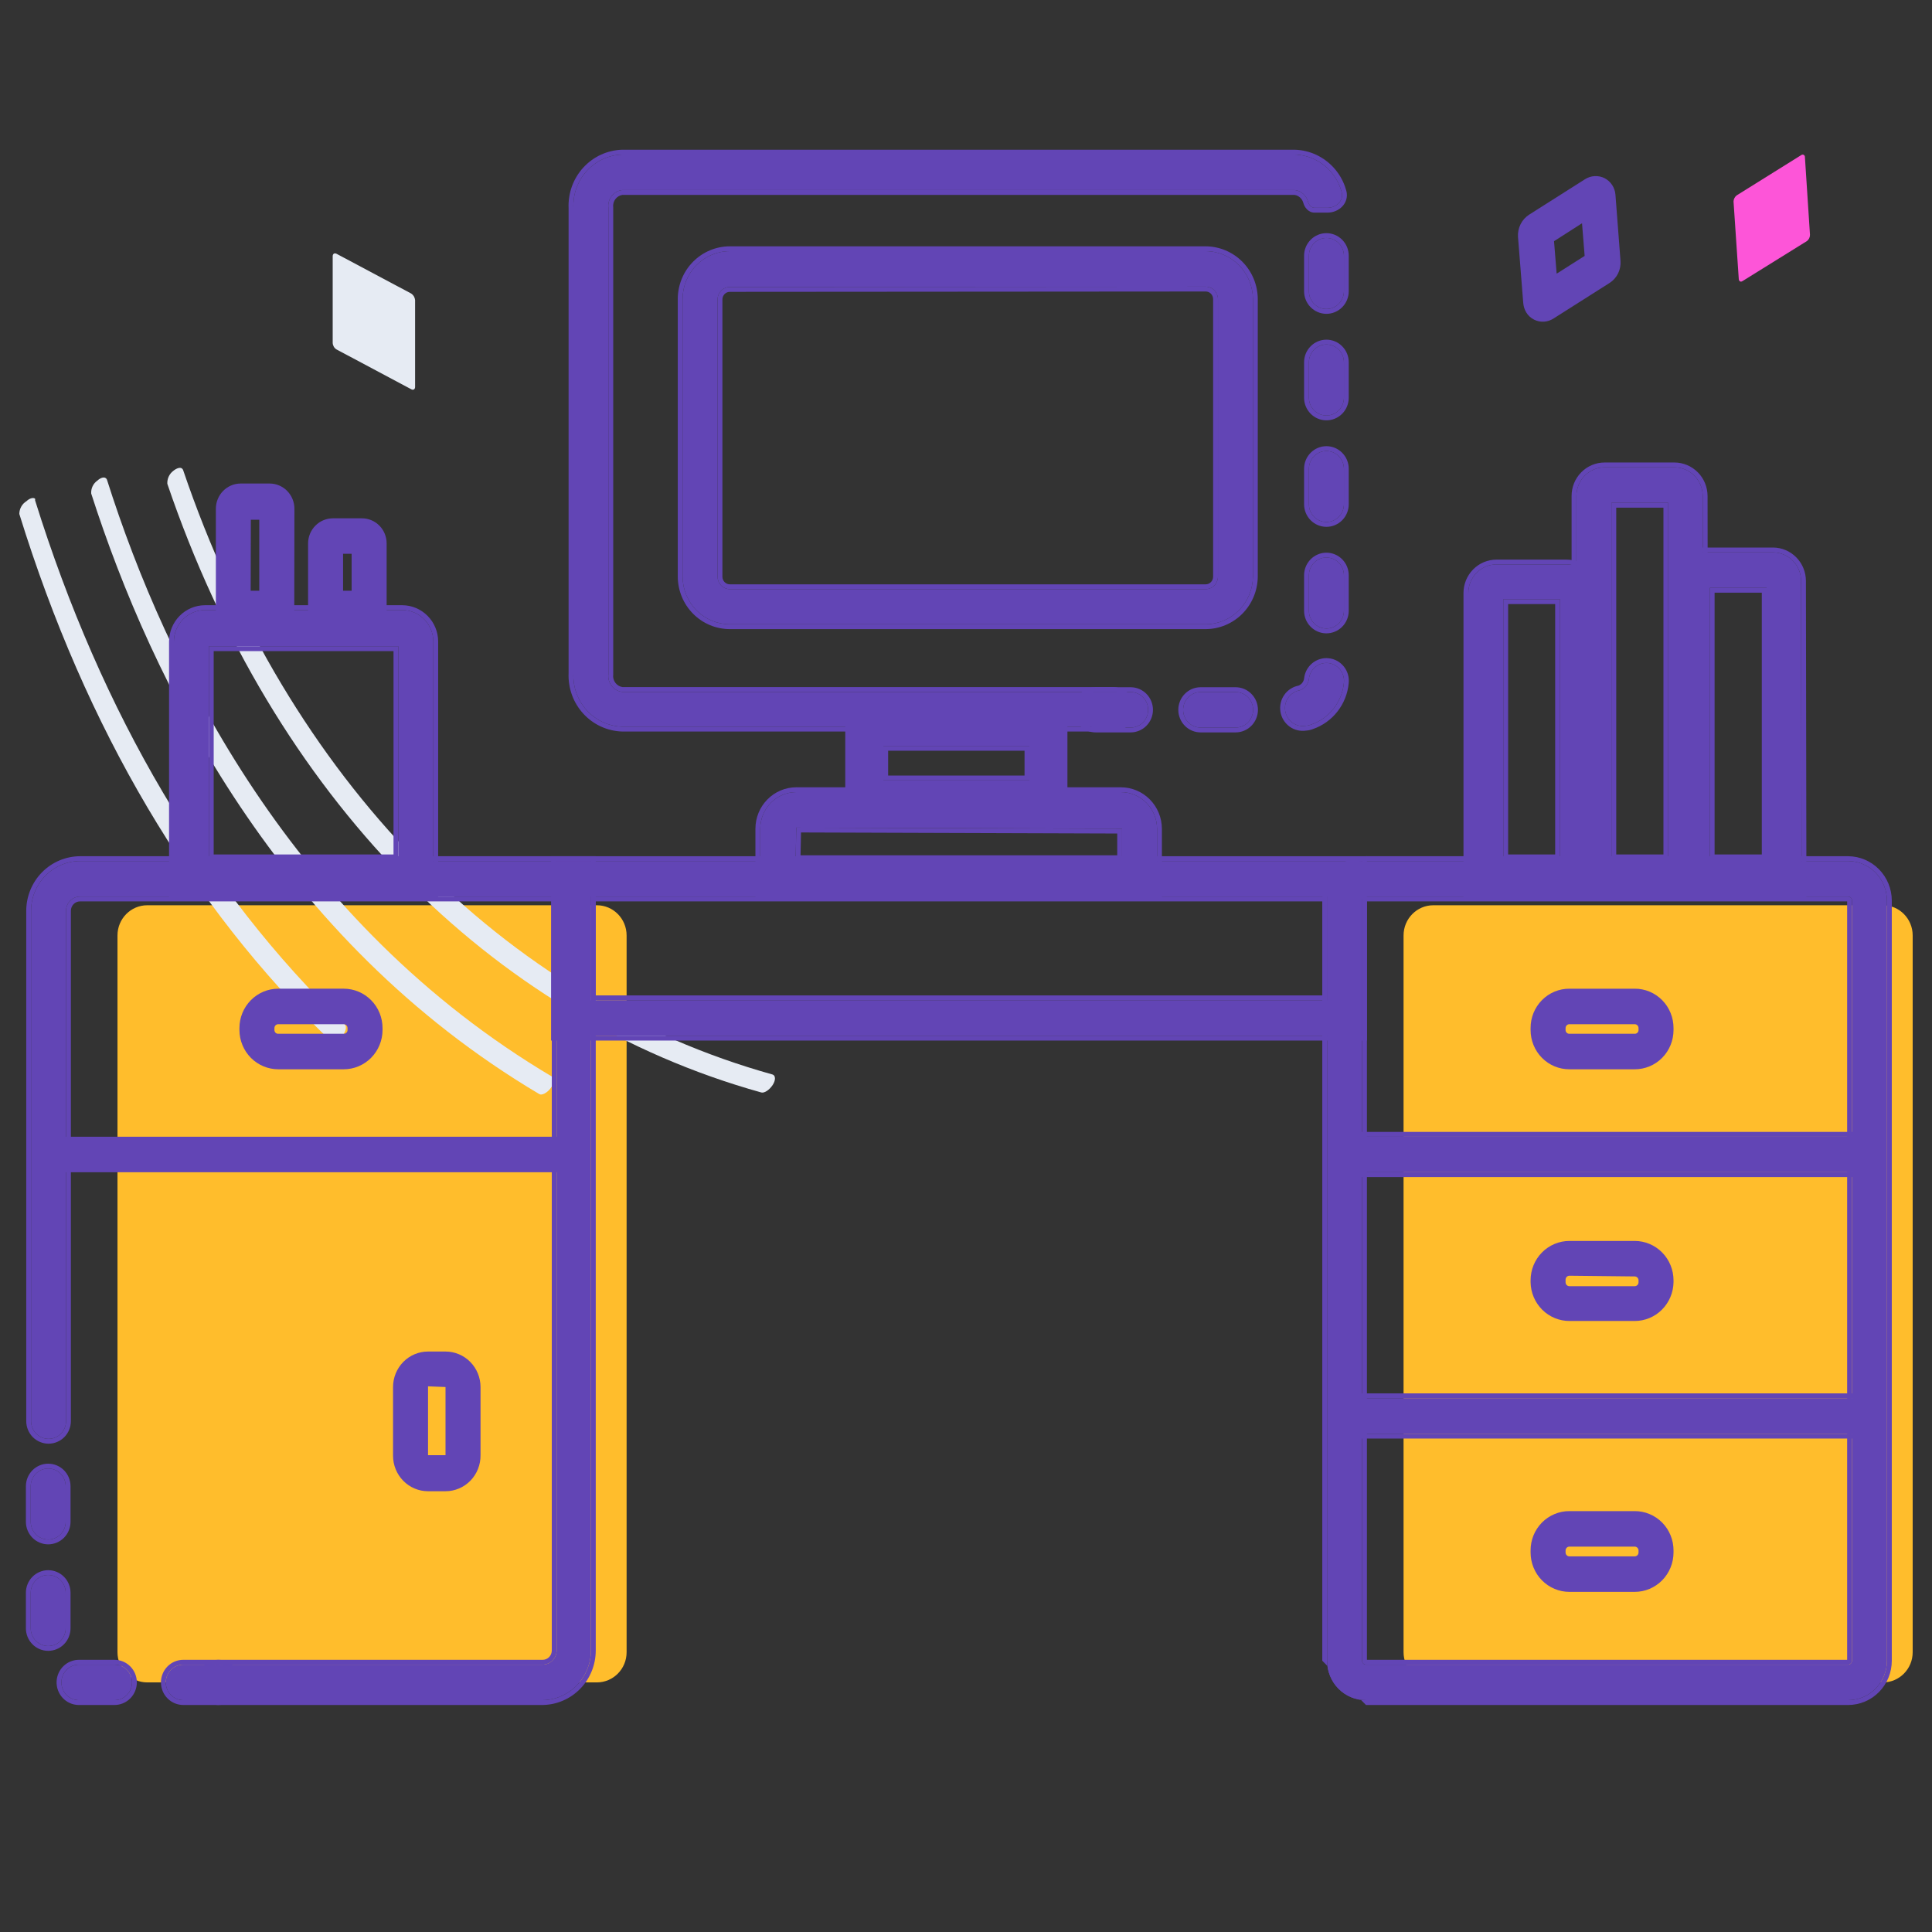 <svg width="100" height="100" viewBox="0 0 100 100" fill="none" xmlns="http://www.w3.org/2000/svg">
<rect x="0" y="0" width="100" height="100" fill="#333333" stroke="none"/>
<path d="M30.893 46.856H7.621C6.771 46.856 6.081 47.555 6.081 48.418V85.519C6.081 86.382 6.771 87.081 7.621 87.081H30.893C31.744 87.081 32.433 86.382 32.433 85.519V48.418C32.433 47.555 31.744 46.856 30.893 46.856Z" fill="#FFBD2C"/>
<path d="M97.461 46.856H74.188C73.338 46.856 72.648 47.555 72.648 48.418V85.519C72.648 86.382 73.338 87.081 74.188 87.081H97.461C98.311 87.081 99 86.382 99 85.519V48.418C99 47.555 98.311 46.856 97.461 46.856Z" fill="#FFBD2C"/>
<path d="M78.996 16.168C78.908 16.017 78.855 15.847 78.842 15.672L78.571 12.254C78.558 12.03 78.604 11.806 78.704 11.606C78.804 11.406 78.955 11.236 79.141 11.115L82.039 9.277C82.189 9.181 82.362 9.125 82.539 9.116C82.717 9.106 82.894 9.143 83.053 9.222C83.211 9.304 83.346 9.425 83.444 9.575C83.543 9.724 83.601 9.897 83.615 10.076L83.877 13.504C83.894 13.727 83.85 13.951 83.752 14.152C83.653 14.353 83.502 14.522 83.316 14.643L80.418 16.481C80.269 16.58 80.097 16.638 79.919 16.649C79.742 16.661 79.564 16.625 79.404 16.545C79.236 16.461 79.094 16.331 78.996 16.168ZM80.436 12.484L80.572 14.165L82.021 13.246L81.885 11.556L80.436 12.484Z" fill="#6245B5"/>
<path d="M89.727 10.426C89.73 10.364 89.746 10.305 89.774 10.251C89.802 10.197 89.842 10.15 89.89 10.113L93.231 8.028C93.249 8.013 93.271 8.005 93.293 8.003C93.316 8 93.339 8.005 93.359 8.016C93.379 8.026 93.395 8.043 93.407 8.063C93.418 8.083 93.423 8.106 93.422 8.129L93.684 12.153C93.685 12.215 93.671 12.276 93.644 12.332C93.618 12.388 93.579 12.437 93.53 12.475L90.189 14.551C90.089 14.615 90.008 14.551 89.999 14.45L89.727 10.426Z" fill="#FD55D8"/>
<g style="mix-blend-mode:multiply">
<g style="mix-blend-mode:multiply">
<path d="M9.421 24.25C9.444 24.271 9.463 24.296 9.476 24.324C14.909 40.329 26.038 51.732 39.993 55.618C40.147 55.673 40.156 55.912 39.993 56.16C39.83 56.408 39.567 56.592 39.404 56.546C25.341 52.632 14.139 41.147 8.661 25.041C8.654 24.914 8.678 24.788 8.73 24.672C8.782 24.557 8.861 24.456 8.96 24.379C9.15 24.223 9.331 24.177 9.421 24.25Z" fill="#E6EBF3"/>
</g>
</g>
<g style="mix-blend-mode:multiply">
<g style="mix-blend-mode:multiply">
<path d="M5.482 24.756C5.507 24.774 5.527 24.799 5.536 24.829C8.615 34.541 15.181 47.79 28.592 55.738C28.728 55.82 28.682 56.087 28.501 56.326C28.32 56.565 28.048 56.712 27.913 56.629C14.42 48.626 7.855 35.304 4.721 25.546C4.712 25.418 4.736 25.29 4.79 25.174C4.844 25.058 4.926 24.958 5.029 24.884C5.21 24.719 5.392 24.673 5.482 24.756Z" fill="#E6EBF3"/>
</g>
</g>
<g style="mix-blend-mode:multiply">
<g style="mix-blend-mode:multiply">
<path d="M1.815 25.812C1.822 25.84 1.822 25.868 1.815 25.895C5.256 36.921 10.653 46.109 17.852 53.036C17.961 53.138 17.898 53.422 17.689 53.652C17.481 53.882 17.246 53.983 17.119 53.882C9.874 46.908 4.441 37.72 1 26.603C1 26.469 1.035 26.338 1.1 26.222C1.165 26.106 1.258 26.009 1.371 25.941C1.534 25.785 1.724 25.739 1.815 25.812Z" fill="#E6EBF3"/>
</g>
</g>
<path d="M21.485 15.534C21.479 15.466 21.458 15.4 21.424 15.341C21.389 15.282 21.342 15.232 21.285 15.194L17.419 13.136C17.31 13.081 17.22 13.136 17.22 13.265V17.748C17.223 17.817 17.243 17.884 17.277 17.944C17.312 18.003 17.361 18.053 17.419 18.088L21.285 20.147C21.394 20.211 21.485 20.147 21.485 20.027V15.534Z" fill="#E6EBF3"/>
<path d="M28.086 88H11.315C11.075 88 10.845 87.903 10.675 87.731C10.505 87.559 10.41 87.325 10.41 87.081C10.41 86.838 10.505 86.604 10.675 86.431C10.845 86.259 11.075 86.162 11.315 86.162H28.086C28.278 86.162 28.463 86.085 28.599 85.947C28.734 85.809 28.811 85.622 28.811 85.427V46.406H4.143C4.048 46.406 3.954 46.425 3.866 46.462C3.778 46.499 3.698 46.553 3.631 46.621C3.564 46.689 3.511 46.77 3.474 46.86C3.438 46.949 3.419 47.044 3.419 47.141V73.556C3.419 73.8 3.324 74.034 3.154 74.206C2.984 74.378 2.754 74.475 2.513 74.475C2.273 74.475 2.043 74.378 1.873 74.206C1.703 74.034 1.608 73.8 1.608 73.556V47.141C1.61 46.459 1.878 45.806 2.353 45.324C2.828 44.843 3.472 44.571 4.143 44.568H30.586V85.427C30.586 86.103 30.323 86.752 29.856 87.234C29.388 87.715 28.752 87.99 28.086 88Z" fill="#6245B5"/>
<path fill-rule="evenodd" clip-rule="evenodd" d="M28.09 88.25L28.086 88.25L11.315 88.25C11.008 88.25 10.713 88.126 10.497 87.906C10.281 87.687 10.16 87.39 10.16 87.081C10.16 86.772 10.281 86.475 10.497 86.256C10.713 86.036 11.008 85.912 11.315 85.912H28.086C28.211 85.912 28.331 85.862 28.421 85.772C28.51 85.681 28.561 85.557 28.561 85.427V46.656H4.143C4.082 46.656 4.02 46.668 3.963 46.692C3.906 46.716 3.853 46.752 3.809 46.797C3.765 46.842 3.73 46.895 3.706 46.954C3.681 47.013 3.669 47.077 3.669 47.141V73.556C3.669 73.865 3.548 74.162 3.332 74.382C3.115 74.601 2.821 74.725 2.513 74.725C2.206 74.725 1.911 74.601 1.695 74.382C1.479 74.162 1.358 73.865 1.358 73.556V47.141C1.361 46.395 1.654 45.678 2.175 45.149C2.696 44.62 3.404 44.321 4.143 44.318L30.836 44.318V85.427C30.836 86.168 30.549 86.879 30.035 87.408C29.522 87.936 28.823 88.239 28.09 88.25ZM4.143 46.406C4.048 46.406 3.954 46.425 3.866 46.462C3.778 46.499 3.698 46.553 3.631 46.621C3.564 46.689 3.511 46.77 3.474 46.86C3.438 46.949 3.419 47.044 3.419 47.141V73.556C3.419 73.8 3.324 74.034 3.154 74.206C2.984 74.378 2.754 74.475 2.513 74.475C2.273 74.475 2.043 74.378 1.873 74.206C1.703 74.034 1.608 73.8 1.608 73.556V47.141C1.61 46.459 1.878 45.806 2.353 45.324C2.828 44.843 3.472 44.571 4.143 44.568H30.586V85.427C30.586 86.103 30.323 86.752 29.856 87.234C29.388 87.715 28.752 87.99 28.086 88H11.315C11.075 88 10.845 87.903 10.675 87.731C10.505 87.559 10.41 87.325 10.41 87.081C10.41 86.838 10.505 86.604 10.675 86.431C10.845 86.259 11.075 86.162 11.315 86.162H28.086C28.278 86.162 28.463 86.085 28.599 85.947C28.734 85.809 28.811 85.622 28.811 85.427V46.406H4.143Z" fill="#6245B5"/>
<path d="M95.659 88H70.701C70.437 88.001 70.175 87.949 69.931 87.847C69.686 87.745 69.464 87.595 69.277 87.405C69.09 87.216 68.942 86.99 68.842 86.742C68.741 86.494 68.69 86.228 68.691 85.96V46.608C68.691 46.067 68.903 45.548 69.28 45.166C69.657 44.783 70.168 44.568 70.701 44.568H95.659C96.191 44.571 96.701 44.786 97.077 45.168C97.454 45.55 97.666 46.068 97.669 46.608V85.96C97.669 86.501 97.457 87.02 97.08 87.403C96.703 87.785 96.192 88 95.659 88ZM70.701 46.406C70.649 46.406 70.598 46.427 70.561 46.465C70.523 46.503 70.502 46.554 70.502 46.608V85.96C70.502 86.014 70.523 86.065 70.561 86.103C70.598 86.141 70.649 86.162 70.701 86.162H95.659C95.711 86.162 95.762 86.141 95.799 86.103C95.837 86.065 95.858 86.014 95.858 85.96V46.608C95.858 46.554 95.837 46.503 95.799 46.465C95.762 46.427 95.711 46.406 95.659 46.406H70.701Z" fill="#6245B5"/>
<path fill-rule="evenodd" clip-rule="evenodd" d="M97.669 46.608V85.96C97.669 86.501 97.457 87.02 97.08 87.403C96.703 87.785 96.192 88 95.659 88H70.701C70.437 88.001 70.175 87.949 69.931 87.847C69.686 87.745 69.464 87.595 69.277 87.405C69.09 87.216 68.942 86.99 68.842 86.742C68.741 86.494 68.69 86.228 68.691 85.96V46.608C68.691 46.067 68.903 45.548 69.28 45.166C69.657 44.783 70.168 44.568 70.701 44.568H95.659C96.191 44.571 96.701 44.786 97.077 45.168C97.454 45.55 97.666 46.068 97.669 46.608ZM68.441 85.96V46.608C68.441 46.002 68.678 45.42 69.102 44.99C69.525 44.56 70.101 44.318 70.701 44.318H95.66C96.259 44.321 96.833 44.564 97.255 44.993C97.678 45.422 97.916 46.002 97.919 46.607L97.919 46.608L97.919 85.96C97.919 86.566 97.681 87.148 97.258 87.578C96.835 88.008 96.259 88.25 95.659 88.25L70.703 88.25C70.702 88.25 70.703 88.25 70.703 88.25M70.752 46.656V85.912H95.608V46.656H70.752ZM70.561 46.465C70.598 46.427 70.649 46.406 70.701 46.406H95.659C95.711 46.406 95.762 46.427 95.799 46.465C95.837 46.503 95.858 46.554 95.858 46.608V85.96C95.858 86.014 95.837 86.065 95.799 86.103C95.762 86.141 95.711 86.162 95.659 86.162H70.701C70.649 86.162 70.598 86.141 70.561 86.103C70.523 86.065 70.502 86.014 70.502 85.96V46.608C70.502 46.554 70.523 46.503 70.561 46.465Z" fill="#6245B5"/>
<path d="M70.502 53.609H28.774V44.568H70.502V53.609ZM30.585 51.772H68.691V46.406H30.585V51.772Z" fill="#6245B5"/>
<path fill-rule="evenodd" clip-rule="evenodd" d="M70.752 53.859H28.524V44.318H70.752V53.859ZM68.691 51.772H30.585V46.406H68.691V51.772ZM68.441 46.656H30.835V51.522H68.441V46.656ZM70.502 53.609V44.568H28.774V53.609H70.502Z" fill="#6245B5"/>
<path d="M58.5 36.712C58.5 37.21 58.097 37.613 57.6 37.613H32.197C31.853 37.601 31.515 37.52 31.201 37.375C30.888 37.23 30.607 37.023 30.372 36.767C30.139 36.511 29.957 36.21 29.838 35.882C29.719 35.554 29.665 35.206 29.68 34.857V10.756C29.665 10.407 29.719 10.059 29.838 9.731C29.957 9.403 30.139 9.102 30.372 8.846C30.607 8.59 30.888 8.383 31.201 8.238C31.515 8.093 31.853 8.012 32.197 8H67.025C67.368 8.012 67.707 8.093 68.019 8.238C68.332 8.383 68.613 8.59 68.846 8.847C69.08 9.103 69.261 9.404 69.379 9.732C69.403 9.8 69.425 9.869 69.444 9.938C69.564 10.385 69.169 10.756 68.707 10.756H68.044C67.874 10.756 67.745 10.602 67.701 10.437C67.674 10.333 67.626 10.235 67.562 10.15C67.497 10.065 67.416 9.993 67.324 9.939C67.232 9.886 67.13 9.851 67.025 9.838H32.197C31.984 9.865 31.79 9.977 31.657 10.149C31.525 10.321 31.465 10.54 31.491 10.756V34.893C31.465 35.11 31.525 35.328 31.657 35.5C31.79 35.672 31.984 35.785 32.197 35.812H57.6C58.097 35.812 58.5 36.215 58.5 36.712Z" fill="#6245B5"/>
<path fill-rule="evenodd" clip-rule="evenodd" d="M32.189 37.863C31.811 37.85 31.44 37.761 31.096 37.602C30.753 37.443 30.444 37.216 30.188 36.935C29.932 36.655 29.733 36.326 29.603 35.967C29.474 35.61 29.415 35.231 29.43 34.852V10.761C29.415 10.382 29.474 10.003 29.603 9.646C29.733 9.287 29.932 8.958 30.188 8.677C30.444 8.397 30.753 8.17 31.096 8.011C31.44 7.852 31.811 7.763 32.189 7.75L32.197 7.75L67.033 7.75C67.411 7.763 67.782 7.852 68.125 8.011C68.468 8.171 68.776 8.398 69.031 8.678C69.287 8.959 69.485 9.288 69.614 9.647C69.641 9.722 69.664 9.797 69.685 9.873C69.77 10.189 69.67 10.482 69.475 10.687C69.284 10.888 69.003 11.006 68.707 11.006H68.044C67.709 11.006 67.517 10.717 67.46 10.501C67.441 10.428 67.407 10.36 67.363 10.301C67.318 10.242 67.262 10.192 67.198 10.155C67.139 10.121 67.074 10.098 67.007 10.088H32.215C32.074 10.11 31.945 10.186 31.856 10.302C31.763 10.422 31.721 10.575 31.739 10.727L31.741 10.742V34.908L31.739 34.923C31.721 35.075 31.763 35.228 31.856 35.348C31.945 35.464 32.074 35.54 32.215 35.562H57.6C58.235 35.562 58.75 36.077 58.75 36.713C58.75 37.348 58.235 37.863 57.6 37.863L32.189 37.863ZM32.197 35.812C31.984 35.785 31.79 35.672 31.657 35.5C31.525 35.328 31.465 35.11 31.491 34.893V10.756C31.465 10.54 31.525 10.322 31.657 10.149C31.79 9.977 31.984 9.865 32.197 9.838H67.025C67.13 9.851 67.232 9.886 67.324 9.939C67.416 9.993 67.497 10.065 67.562 10.15C67.626 10.235 67.674 10.333 67.701 10.437C67.745 10.602 67.874 10.756 68.044 10.756H68.707C69.169 10.756 69.564 10.385 69.444 9.938C69.425 9.869 69.403 9.8 69.379 9.732C69.261 9.404 69.08 9.103 68.846 8.847C68.613 8.59 68.332 8.383 68.019 8.238C67.707 8.093 67.368 8.012 67.025 8H32.197C31.853 8.012 31.515 8.093 31.201 8.238C30.888 8.383 30.607 8.59 30.372 8.846C30.139 9.102 29.957 9.403 29.838 9.731C29.719 10.059 29.665 10.407 29.68 10.756V34.857C29.665 35.206 29.719 35.554 29.838 35.882C29.957 36.21 30.139 36.511 30.372 36.767C30.607 37.023 30.888 37.23 31.201 37.375C31.515 37.52 31.853 37.601 32.197 37.613H57.6C58.097 37.613 58.5 37.21 58.5 36.713C58.5 36.215 58.097 35.812 57.6 35.812H32.197Z" fill="#6245B5"/>
<path d="M59.889 46.357H39.351V42.893C39.351 42.391 39.548 41.909 39.898 41.554C40.248 41.199 40.722 41 41.217 41H58.015C58.51 41 58.986 41.199 59.337 41.554C59.688 41.908 59.887 42.39 59.889 42.893V46.357ZM41.181 44.519H58.078V42.893L41.217 42.838L41.181 44.519Z" fill="#6245B5"/>
<path fill-rule="evenodd" clip-rule="evenodd" d="M60.139 46.607H39.101V42.893C39.101 42.326 39.323 41.781 39.72 41.379C40.116 40.977 40.654 40.75 41.217 40.75H58.015C58.578 40.75 59.117 40.976 59.515 41.378C59.912 41.779 60.137 42.324 60.139 42.892L60.139 42.893L60.139 46.607ZM58.078 44.519H41.181L41.217 42.838L58.078 42.893V44.519ZM41.461 43.088L57.828 43.142V44.269H41.436L41.461 43.088ZM59.889 46.357V42.893C59.887 42.39 59.688 41.908 59.337 41.554C58.986 41.199 58.51 41 58.015 41H41.217C40.722 41 40.248 41.199 39.898 41.554C39.548 41.909 39.351 42.391 39.351 42.893V46.357H59.889Z" fill="#6245B5"/>
<path d="M82.556 46.314H76V30.694C76 30.302 76.154 29.926 76.427 29.648C76.7 29.371 77.071 29.215 77.458 29.215H81.08C81.467 29.215 81.838 29.371 82.111 29.648C82.385 29.926 82.538 30.302 82.538 30.694L82.556 46.314ZM77.811 44.476H80.745V31.016H77.811V44.476Z" fill="#6245B5"/>
<path fill-rule="evenodd" clip-rule="evenodd" d="M82.806 46.564H75.75V30.694C75.75 30.237 75.929 29.797 76.249 29.473C76.569 29.148 77.004 28.965 77.458 28.965H81.08C81.534 28.965 81.969 29.148 82.289 29.473C82.609 29.797 82.788 30.237 82.788 30.694M82.788 30.694L82.806 46.564ZM76 46.314V30.694C76 30.302 76.154 29.926 76.427 29.648C76.7 29.371 77.071 29.215 77.458 29.215H81.08C81.467 29.215 81.838 29.371 82.111 29.648C82.385 29.926 82.538 30.302 82.538 30.694L82.556 46.314H76ZM80.745 44.476H77.811V31.016H80.745V44.476ZM80.495 31.266H78.061V44.226H80.495V31.266Z" fill="#6245B5"/>
<path d="M84.611 55.346H81.233C80.969 55.347 80.708 55.295 80.464 55.194C80.221 55.092 79.999 54.943 79.812 54.754C79.625 54.566 79.477 54.341 79.376 54.094C79.275 53.847 79.223 53.583 79.223 53.315V53.214C79.222 52.946 79.273 52.68 79.373 52.432C79.474 52.184 79.622 51.959 79.809 51.769C79.996 51.58 80.218 51.429 80.462 51.327C80.707 51.225 80.969 51.173 81.233 51.175H84.611C84.875 51.173 85.137 51.225 85.381 51.327C85.626 51.429 85.848 51.58 86.035 51.769C86.222 51.959 86.37 52.184 86.47 52.432C86.571 52.68 86.622 52.946 86.621 53.214V53.315C86.621 53.583 86.569 53.847 86.468 54.094C86.367 54.341 86.219 54.566 86.032 54.754C85.845 54.943 85.623 55.092 85.379 55.194C85.135 55.295 84.874 55.347 84.611 55.346ZM81.233 53.012C81.18 53.012 81.129 53.033 81.092 53.071C81.055 53.109 81.034 53.161 81.034 53.214V53.315C81.034 53.341 81.039 53.367 81.049 53.391C81.059 53.415 81.074 53.437 81.093 53.455C81.111 53.473 81.133 53.487 81.157 53.496C81.182 53.505 81.207 53.51 81.233 53.508H84.611C84.636 53.51 84.662 53.505 84.686 53.496C84.71 53.487 84.732 53.473 84.751 53.455C84.77 53.437 84.784 53.415 84.795 53.391C84.805 53.367 84.81 53.341 84.81 53.315V53.214C84.81 53.161 84.789 53.109 84.752 53.071C84.714 53.033 84.663 53.012 84.611 53.012H81.233Z" fill="#6245B5"/>
<path d="M17.79 55.346H14.403C13.872 55.346 13.362 55.132 12.985 54.752C12.608 54.371 12.396 53.855 12.393 53.315V53.214C12.393 52.673 12.605 52.154 12.982 51.772C13.359 51.389 13.87 51.174 14.403 51.174H17.79C18.323 51.174 18.835 51.389 19.212 51.772C19.589 52.154 19.8 52.673 19.8 53.214V53.315C19.798 53.855 19.585 54.371 19.209 54.752C18.832 55.132 18.322 55.346 17.79 55.346ZM14.403 53.012C14.351 53.012 14.3 53.033 14.262 53.071C14.225 53.109 14.204 53.161 14.204 53.214V53.315C14.204 53.341 14.209 53.367 14.22 53.391C14.23 53.415 14.244 53.437 14.263 53.455C14.282 53.473 14.304 53.487 14.328 53.496C14.352 53.505 14.378 53.509 14.403 53.508H17.79C17.816 53.509 17.842 53.505 17.866 53.496C17.89 53.487 17.912 53.473 17.93 53.455C17.949 53.437 17.964 53.415 17.974 53.391C17.984 53.367 17.989 53.341 17.989 53.315V53.214C17.989 53.161 17.968 53.109 17.931 53.071C17.894 53.033 17.843 53.012 17.79 53.012H14.403Z" fill="#6245B5"/>
<path d="M23.06 77.186H22.155C21.674 77.186 21.214 76.992 20.874 76.647C20.535 76.303 20.344 75.835 20.344 75.348V71.792C20.344 71.305 20.535 70.838 20.874 70.493C21.214 70.148 21.674 69.955 22.155 69.955H23.06C23.541 69.955 24.001 70.148 24.341 70.493C24.681 70.838 24.872 71.305 24.872 71.792V75.32C24.875 75.564 24.831 75.806 24.741 76.032C24.652 76.258 24.519 76.464 24.351 76.638C24.182 76.811 23.981 76.949 23.76 77.043C23.538 77.137 23.3 77.186 23.06 77.186ZM22.155 71.756V75.32H23.06V71.792L22.155 71.756Z" fill="#6245B5"/>
<path d="M84.611 68.374H81.233C80.706 68.374 80.2 68.165 79.824 67.79C79.448 67.415 79.232 66.906 79.223 66.371V66.27C79.223 65.729 79.434 65.21 79.811 64.828C80.189 64.445 80.7 64.231 81.233 64.231H84.611C85.144 64.231 85.655 64.445 86.032 64.828C86.409 65.21 86.621 65.729 86.621 66.27V66.371C86.612 66.906 86.395 67.415 86.019 67.79C85.644 68.165 85.138 68.374 84.611 68.374ZM81.233 66.031C81.18 66.031 81.129 66.053 81.092 66.091C81.055 66.129 81.034 66.18 81.034 66.234V66.371C81.034 66.425 81.055 66.476 81.092 66.514C81.129 66.552 81.18 66.573 81.233 66.573H84.611C84.663 66.573 84.714 66.552 84.752 66.514C84.789 66.476 84.81 66.425 84.81 66.371V66.27C84.81 66.217 84.789 66.165 84.752 66.127C84.714 66.09 84.663 66.068 84.611 66.068L81.233 66.031Z" fill="#6245B5"/>
<path d="M84.611 82.395H81.233C80.7 82.395 80.189 82.18 79.811 81.798C79.434 81.415 79.223 80.897 79.223 80.356V80.254C79.222 79.986 79.273 79.721 79.373 79.472C79.474 79.225 79.622 78.999 79.809 78.809C79.996 78.62 80.218 78.47 80.462 78.368C80.707 78.266 80.969 78.213 81.233 78.215H84.611C84.875 78.213 85.137 78.266 85.381 78.368C85.626 78.47 85.848 78.62 86.035 78.809C86.222 78.999 86.37 79.225 86.47 79.472C86.571 79.721 86.622 79.986 86.621 80.254V80.356C86.621 80.897 86.409 81.415 86.032 81.798C85.655 82.18 85.144 82.395 84.611 82.395ZM81.233 80.052C81.18 80.052 81.129 80.074 81.092 80.112C81.055 80.15 81.034 80.201 81.034 80.254V80.356C81.034 80.409 81.055 80.461 81.092 80.499C81.129 80.536 81.18 80.558 81.233 80.558H84.611C84.663 80.558 84.714 80.536 84.752 80.499C84.789 80.461 84.81 80.409 84.81 80.356V80.254C84.81 80.201 84.789 80.15 84.752 80.112C84.714 80.074 84.663 80.052 84.611 80.052H81.233Z" fill="#6245B5"/>
<path d="M22.429 46.314H9V33.203C9.002 32.772 9.172 32.36 9.472 32.055C9.772 31.751 10.178 31.579 10.603 31.576H20.826C21.251 31.579 21.657 31.751 21.957 32.055C22.257 32.36 22.427 32.772 22.429 33.203V46.314ZM10.811 44.476H20.618V33.451H10.811V44.476Z" fill="#6245B5"/>
<path fill-rule="evenodd" clip-rule="evenodd" d="M22.679 46.564H8.75V33.201C8.753 32.706 8.948 32.231 9.294 31.88C9.64 31.529 10.11 31.329 10.601 31.326L10.603 31.326L20.828 31.326C21.319 31.329 21.789 31.529 22.135 31.88C22.482 32.231 22.677 32.706 22.679 33.201L22.679 33.203L22.679 46.564ZM20.618 44.476H10.811V33.451H20.618V44.476ZM20.368 33.701H11.061V44.226H20.368V33.701ZM22.429 46.314V33.203C22.427 32.772 22.257 32.36 21.957 32.055C21.657 31.751 21.251 31.579 20.826 31.576H10.603C10.178 31.579 9.772 31.751 9.472 32.055C9.172 32.36 9.002 32.772 9 33.203V46.314H22.429Z" fill="#6245B5"/>
<path d="M15.23 32.414H11.173V26.332C11.173 25.987 11.308 25.657 11.547 25.412C11.786 25.168 12.111 25.029 12.45 25.027H13.962C14.302 25.029 14.627 25.168 14.866 25.412C15.105 25.657 15.239 25.987 15.239 26.332L15.23 32.414ZM12.975 30.576H13.419V26.901H12.984L12.975 30.576Z" fill="#6245B5"/>
<path d="M20.012 32.414H15.946V28.123C15.948 27.779 16.084 27.449 16.325 27.207C16.566 26.964 16.892 26.828 17.231 26.828H18.735C19.073 26.828 19.398 26.964 19.637 27.207C19.877 27.45 20.012 27.78 20.012 28.123V32.414ZM17.757 30.576H18.2V28.665H17.757V30.576Z" fill="#6245B5"/>
<path d="M88.16 46.314H81.595V25.669C81.595 25.276 81.749 24.9 82.022 24.623C82.296 24.345 82.666 24.189 83.053 24.189H86.675C87.061 24.192 87.431 24.348 87.704 24.625C87.977 24.902 88.131 25.277 88.133 25.669L88.16 46.314ZM83.406 44.476H86.349V26.027H83.406V44.476Z" fill="#6245B5"/>
<path fill-rule="evenodd" clip-rule="evenodd" d="M88.411 46.564H81.345V25.669C81.345 25.211 81.524 24.772 81.844 24.447C82.164 24.122 82.599 23.939 83.053 23.939H86.677C87.13 23.942 87.563 24.126 87.882 24.45C88.201 24.773 88.38 25.211 88.383 25.667L88.383 25.668L88.411 46.564ZM88.16 46.314L88.133 25.669C88.131 25.277 87.977 24.902 87.704 24.625C87.431 24.348 87.061 24.192 86.675 24.189H83.053C82.666 24.189 82.296 24.345 82.022 24.623C81.749 24.9 81.595 25.276 81.595 25.669V46.314H88.16ZM86.349 44.476H83.406V26.027H86.349V44.476ZM86.099 26.277H83.656V44.226H86.099V26.277Z" fill="#6245B5"/>
<path d="M93.251 46.314H86.686V30.06C86.688 29.67 86.843 29.296 87.116 29.02C87.389 28.745 87.759 28.59 88.144 28.59H91.766C92.151 28.59 92.52 28.745 92.794 29.02C93.067 29.296 93.222 29.67 93.224 30.06L93.251 46.314ZM88.497 44.476H91.44V30.428H88.497V44.476Z" fill="#6245B5"/>
<path fill-rule="evenodd" clip-rule="evenodd" d="M93.501 46.564H86.436V30.059C86.439 29.603 86.619 29.167 86.939 28.844C87.258 28.522 87.691 28.34 88.144 28.34C88.144 28.34 88.144 28.34 88.144 28.34H91.766C92.218 28.34 92.651 28.522 92.971 28.844C93.291 29.167 93.471 29.603 93.474 30.059L93.474 30.06L93.501 46.564ZM88.144 28.59C87.759 28.59 87.389 28.745 87.116 29.02C86.843 29.296 86.688 29.67 86.686 30.06V46.314H93.251L93.224 30.06C93.222 29.67 93.067 29.296 92.794 29.02C92.52 28.745 92.151 28.59 91.766 28.59H88.144ZM91.44 44.476H88.497V30.428H91.44V44.476ZM91.19 30.678H88.747V44.226H91.19V30.678Z" fill="#6245B5"/>
<path d="M96.763 58.837H69.597V60.675H96.763V58.837Z" fill="#6245B5"/>
<path fill-rule="evenodd" clip-rule="evenodd" d="M69.347 58.587H97.013V60.925H69.347V58.587ZM96.763 58.837V60.675H69.597V58.837H96.763Z" fill="#6245B5"/>
<path d="M29.082 58.837H1.916V60.675H29.082V58.837Z" fill="#6245B5"/>
<path d="M96.763 72.371H69.597V74.209H96.763V72.371Z" fill="#6245B5"/>
<path fill-rule="evenodd" clip-rule="evenodd" d="M69.347 72.121H97.013V74.459H69.347V72.121ZM96.763 72.371V74.209H69.597V72.371H96.763Z" fill="#6245B5"/>
<path d="M55 42H44V37H55V42ZM45.72 40.392H53.28V38.608H45.72V40.392Z" fill="#6245B5"/>
<path fill-rule="evenodd" clip-rule="evenodd" d="M55.25 42.25H43.75V36.75H55.25V42.25ZM53.28 40.392H45.72V38.608H53.28V40.392ZM53.03 38.858H45.97V40.142H53.03V38.858ZM55 42V37H44V42H55Z" fill="#6245B5"/>
<path d="M62.407 32.313H37.776C37.13 32.313 36.511 32.054 36.053 31.593C35.595 31.132 35.335 30.506 35.331 29.851V15.481C35.331 14.823 35.588 14.192 36.047 13.727C36.505 13.261 37.127 13 37.776 13H62.407C63.054 13.002 63.675 13.265 64.133 13.729C64.591 14.194 64.849 14.824 64.852 15.481V29.851C64.844 30.505 64.584 31.13 64.126 31.59C63.669 32.051 63.051 32.311 62.407 32.313ZM37.776 14.856C37.692 14.856 37.61 14.873 37.533 14.905C37.456 14.937 37.386 14.985 37.327 15.044C37.269 15.104 37.222 15.175 37.19 15.253C37.158 15.331 37.142 15.415 37.142 15.499V29.851C37.142 29.935 37.158 30.019 37.19 30.097C37.222 30.175 37.269 30.246 37.327 30.306C37.386 30.365 37.456 30.413 37.533 30.445C37.61 30.477 37.692 30.494 37.776 30.494H62.407C62.49 30.494 62.572 30.477 62.649 30.445C62.726 30.413 62.796 30.365 62.855 30.306C62.914 30.246 62.96 30.175 62.992 30.097C63.024 30.019 63.041 29.935 63.041 29.851V15.481C63.041 15.396 63.024 15.313 62.992 15.235C62.96 15.157 62.914 15.086 62.855 15.026C62.796 14.966 62.726 14.919 62.649 14.887C62.572 14.854 62.49 14.838 62.407 14.838L37.776 14.856Z" fill="#6245B5"/>
<path fill-rule="evenodd" clip-rule="evenodd" d="M62.407 32.563L37.776 32.563C37.063 32.563 36.38 32.277 35.876 31.769C35.371 31.261 35.086 30.572 35.081 29.853L35.081 29.851L35.081 15.481C35.081 14.758 35.364 14.063 35.869 13.551C36.374 13.039 37.06 12.75 37.776 12.75H62.407C63.121 12.753 63.806 13.042 64.311 13.554C64.815 14.065 65.099 14.758 65.102 15.48L65.102 29.854C65.094 30.572 64.808 31.259 64.304 31.767C63.8 32.274 63.118 32.561 62.407 32.563ZM37.776 15.106C37.726 15.106 37.676 15.116 37.63 15.135C37.584 15.155 37.541 15.184 37.505 15.22C37.47 15.256 37.441 15.3 37.421 15.348C37.402 15.396 37.392 15.447 37.392 15.499V29.851C37.392 29.903 37.402 29.954 37.421 30.003C37.441 30.05 37.47 30.094 37.505 30.13C37.541 30.166 37.584 30.195 37.63 30.215C37.676 30.234 37.726 30.244 37.776 30.244H62.407C62.456 30.244 62.506 30.234 62.552 30.215C62.599 30.195 62.641 30.166 62.677 30.13C62.713 30.094 62.741 30.05 62.761 30.003C62.78 29.954 62.791 29.903 62.791 29.851V15.481C62.791 15.429 62.78 15.377 62.761 15.329C62.741 15.281 62.713 15.238 62.677 15.201C62.641 15.165 62.599 15.136 62.552 15.117C62.506 15.098 62.457 15.088 62.407 15.088C62.407 15.088 62.407 15.088 62.407 15.088L37.776 15.106ZM62.407 14.838C62.49 14.838 62.572 14.854 62.649 14.887C62.726 14.919 62.796 14.966 62.855 15.026C62.914 15.086 62.96 15.157 62.992 15.235C63.024 15.313 63.041 15.396 63.041 15.481V29.851C63.041 29.935 63.024 30.019 62.992 30.097C62.96 30.175 62.914 30.246 62.855 30.306C62.796 30.365 62.726 30.413 62.649 30.445C62.572 30.477 62.49 30.494 62.407 30.494H37.776C37.692 30.494 37.61 30.477 37.533 30.445C37.456 30.413 37.386 30.365 37.327 30.306C37.269 30.246 37.222 30.175 37.19 30.097C37.158 30.019 37.142 29.935 37.142 29.851V15.499C37.142 15.415 37.158 15.331 37.19 15.253C37.222 15.175 37.269 15.104 37.327 15.044C37.386 14.985 37.456 14.937 37.533 14.905C37.61 14.873 37.692 14.856 37.776 14.856L62.407 14.838ZM64.852 15.481V29.851C64.844 30.505 64.584 31.13 64.126 31.59C63.669 32.051 63.051 32.311 62.407 32.313H37.776C37.13 32.313 36.511 32.054 36.053 31.593C35.595 31.132 35.335 30.506 35.331 29.851V15.481C35.331 14.823 35.588 14.192 36.047 13.727C36.505 13.261 37.127 13 37.776 13H62.407C63.054 13.002 63.675 13.265 64.133 13.729C64.591 14.194 64.849 14.824 64.852 15.481Z" fill="#6245B5"/>
<path d="M63.955 37.659H62.144C61.904 37.659 61.673 37.562 61.504 37.39C61.334 37.218 61.239 36.984 61.239 36.74C61.239 36.496 61.334 36.263 61.504 36.09C61.673 35.918 61.904 35.821 62.144 35.821H63.955C64.195 35.821 64.426 35.918 64.596 36.09C64.765 36.263 64.861 36.496 64.861 36.74C64.861 36.984 64.765 37.218 64.596 37.39C64.426 37.562 64.195 37.659 63.955 37.659ZM58.522 37.659H56.711C56.471 37.659 56.24 37.562 56.07 37.39C55.901 37.218 55.805 36.984 55.805 36.74C55.805 36.496 55.901 36.263 56.07 36.09C56.24 35.918 56.471 35.821 56.711 35.821H58.522C58.762 35.821 58.992 35.918 59.162 36.09C59.332 36.263 59.427 36.496 59.427 36.74C59.427 36.984 59.332 37.218 59.162 37.39C58.992 37.562 58.762 37.659 58.522 37.659ZM67.577 37.567C67.337 37.607 67.091 37.549 66.893 37.405C66.695 37.261 66.562 37.044 66.522 36.8C66.483 36.556 66.54 36.306 66.682 36.106C66.824 35.905 67.038 35.77 67.278 35.729C67.403 35.686 67.514 35.608 67.597 35.504C67.68 35.4 67.733 35.274 67.749 35.141C67.762 35.021 67.798 34.904 67.855 34.797C67.912 34.691 67.989 34.596 68.082 34.52C68.175 34.444 68.282 34.386 68.396 34.352C68.511 34.318 68.631 34.306 68.75 34.319C68.869 34.332 68.984 34.368 69.089 34.426C69.194 34.484 69.287 34.562 69.362 34.656C69.438 34.751 69.494 34.859 69.528 34.975C69.562 35.092 69.573 35.214 69.561 35.334C69.516 35.823 69.332 36.288 69.031 36.673C68.73 37.058 68.326 37.346 67.867 37.503C67.772 37.541 67.671 37.563 67.568 37.567H67.577ZM68.655 32.532C68.415 32.532 68.184 32.435 68.015 32.263C67.845 32.091 67.749 31.857 67.749 31.613V29.776C67.749 29.532 67.845 29.298 68.015 29.126C68.184 28.954 68.415 28.857 68.655 28.857C68.895 28.857 69.126 28.954 69.295 29.126C69.465 29.298 69.561 29.532 69.561 29.776V31.613C69.561 31.735 69.537 31.855 69.491 31.967C69.445 32.079 69.377 32.181 69.292 32.266C69.207 32.352 69.106 32.419 68.995 32.465C68.884 32.51 68.766 32.533 68.646 32.532H68.655ZM68.655 27.019C68.415 27.019 68.184 26.922 68.015 26.75C67.845 26.578 67.749 26.344 67.749 26.1V24.263C67.749 24.019 67.845 23.785 68.015 23.613C68.184 23.441 68.415 23.344 68.655 23.344C68.895 23.344 69.126 23.441 69.295 23.613C69.465 23.785 69.561 24.019 69.561 24.263V26.1C69.561 26.222 69.537 26.342 69.491 26.454C69.445 26.566 69.377 26.668 69.292 26.753C69.207 26.839 69.106 26.906 68.995 26.952C68.884 26.997 68.766 27.02 68.646 27.019H68.655ZM68.655 21.506C68.415 21.506 68.184 21.41 68.015 21.237C67.845 21.065 67.749 20.831 67.749 20.588V18.75C67.749 18.506 67.845 18.273 68.015 18.1C68.184 17.928 68.415 17.831 68.655 17.831C68.895 17.831 69.126 17.928 69.295 18.1C69.465 18.273 69.561 18.506 69.561 18.75V20.588C69.561 20.709 69.537 20.829 69.491 20.941C69.445 21.053 69.377 21.155 69.292 21.241C69.207 21.326 69.106 21.393 68.995 21.439C68.884 21.485 68.766 21.508 68.646 21.506H68.655ZM68.655 15.994C68.415 15.994 68.184 15.897 68.015 15.725C67.845 15.552 67.749 15.318 67.749 15.075V13.237C67.749 12.993 67.845 12.76 68.015 12.588C68.184 12.415 68.415 12.318 68.655 12.318C68.895 12.318 69.126 12.415 69.295 12.588C69.465 12.76 69.561 12.993 69.561 13.237V15.075C69.561 15.196 69.537 15.316 69.491 15.428C69.445 15.541 69.377 15.642 69.292 15.728C69.207 15.813 69.106 15.881 68.995 15.926C68.884 15.972 68.766 15.995 68.646 15.994H68.655Z" fill="#6245B5"/>
<path fill-rule="evenodd" clip-rule="evenodd" d="M67.609 37.815C67.305 37.863 66.995 37.788 66.746 37.607C66.495 37.424 66.326 37.148 66.276 36.84C66.225 36.532 66.298 36.216 66.478 35.962C66.653 35.714 66.916 35.544 67.213 35.487C67.286 35.458 67.351 35.41 67.402 35.347C67.455 35.28 67.49 35.199 67.501 35.113C67.517 34.961 67.562 34.814 67.634 34.679C67.707 34.544 67.805 34.424 67.923 34.327C68.041 34.23 68.178 34.157 68.324 34.113C68.471 34.069 68.624 34.054 68.776 34.071C68.929 34.087 69.076 34.133 69.21 34.207C69.344 34.281 69.462 34.381 69.558 34.5C69.654 34.62 69.725 34.758 69.768 34.905C69.811 35.052 69.825 35.206 69.809 35.359C69.76 35.895 69.558 36.405 69.228 36.827C68.899 37.248 68.457 37.565 67.954 37.737C67.844 37.781 67.727 37.807 67.609 37.815ZM67.577 37.567C67.577 37.567 67.577 37.567 67.577 37.567C67.584 37.566 67.591 37.566 67.598 37.565C67.69 37.559 67.781 37.537 67.867 37.503C68.326 37.346 68.73 37.058 69.031 36.673C69.332 36.288 69.516 35.823 69.561 35.334C69.573 35.214 69.562 35.092 69.528 34.975C69.494 34.859 69.438 34.751 69.362 34.656C69.287 34.562 69.194 34.484 69.089 34.426C68.984 34.368 68.869 34.332 68.75 34.319C68.631 34.306 68.511 34.318 68.396 34.352C68.282 34.386 68.175 34.444 68.082 34.52C67.989 34.596 67.912 34.691 67.855 34.797C67.798 34.904 67.762 35.021 67.749 35.141C67.733 35.274 67.68 35.4 67.597 35.504C67.514 35.608 67.403 35.686 67.278 35.729C67.038 35.77 66.824 35.905 66.682 36.106C66.54 36.306 66.483 36.556 66.522 36.8C66.562 37.044 66.695 37.261 66.893 37.405C67.087 37.546 67.328 37.605 67.563 37.569C67.565 37.569 67.567 37.569 67.568 37.569C67.568 37.569 67.568 37.569 67.568 37.569C67.571 37.568 67.574 37.568 67.577 37.567H67.568C67.571 37.567 67.574 37.567 67.577 37.567ZM68.646 32.532C68.645 32.532 68.645 32.532 68.645 32.532C68.408 32.529 68.182 32.433 68.015 32.263C67.845 32.091 67.749 31.857 67.749 31.613V29.776C67.749 29.532 67.845 29.298 68.015 29.126C68.184 28.954 68.415 28.857 68.655 28.857C68.895 28.857 69.126 28.954 69.295 29.126C69.465 29.298 69.561 29.532 69.561 29.776V31.613C69.561 31.735 69.537 31.855 69.491 31.967C69.445 32.079 69.377 32.181 69.292 32.266C69.207 32.352 69.106 32.419 68.995 32.465C68.887 32.509 68.772 32.532 68.655 32.532C68.652 32.532 68.649 32.532 68.646 32.532H68.655C68.652 32.532 68.649 32.532 68.646 32.532ZM68.643 32.782C68.34 32.779 68.05 32.655 67.837 32.438C67.62 32.219 67.499 31.922 67.499 31.613V29.776C67.499 29.467 67.62 29.17 67.837 28.95C68.053 28.731 68.347 28.607 68.655 28.607C68.963 28.607 69.257 28.731 69.473 28.95C69.69 29.17 69.811 29.467 69.811 29.776V31.613C69.811 31.767 69.78 31.92 69.722 32.062C69.663 32.204 69.578 32.334 69.469 32.443C69.361 32.551 69.232 32.638 69.09 32.696C68.948 32.754 68.797 32.783 68.643 32.782V32.782ZM68.646 27.019C68.645 27.019 68.645 27.019 68.645 27.019C68.408 27.016 68.182 26.92 68.015 26.75C67.845 26.578 67.749 26.344 67.749 26.1V24.263C67.749 24.019 67.845 23.785 68.015 23.613C68.184 23.441 68.415 23.344 68.655 23.344C68.895 23.344 69.126 23.441 69.295 23.613C69.465 23.785 69.561 24.019 69.561 24.263V26.1C69.561 26.222 69.537 26.342 69.491 26.454C69.445 26.566 69.377 26.668 69.292 26.753C69.207 26.839 69.106 26.906 68.995 26.952C68.887 26.996 68.772 27.019 68.655 27.019C68.652 27.019 68.649 27.019 68.646 27.019H68.655C68.652 27.019 68.649 27.019 68.646 27.019ZM68.643 27.269C68.34 27.266 68.05 27.142 67.837 26.926C67.62 26.706 67.499 26.409 67.499 26.1V24.263C67.499 23.954 67.62 23.657 67.837 23.438C68.053 23.218 68.347 23.094 68.655 23.094C68.963 23.094 69.257 23.218 69.473 23.438C69.69 23.657 69.811 23.954 69.811 24.263V26.1C69.811 26.254 69.78 26.407 69.722 26.549C69.663 26.692 69.578 26.821 69.469 26.93C69.361 27.039 69.232 27.125 69.09 27.183C68.948 27.241 68.797 27.271 68.643 27.269V27.269ZM68.646 21.506C68.645 21.506 68.645 21.506 68.645 21.506C68.408 21.504 68.182 21.407 68.015 21.237C67.845 21.065 67.749 20.831 67.749 20.588V18.75C67.749 18.506 67.845 18.273 68.015 18.1C68.184 17.928 68.415 17.831 68.655 17.831C68.895 17.831 69.126 17.928 69.295 18.1C69.465 18.273 69.561 18.506 69.561 18.75V20.588C69.561 20.709 69.537 20.829 69.491 20.941C69.445 21.053 69.377 21.155 69.292 21.241C69.207 21.326 69.106 21.393 68.995 21.439C68.887 21.484 68.772 21.506 68.655 21.506C68.652 21.506 68.649 21.506 68.646 21.506H68.655C68.652 21.506 68.649 21.506 68.646 21.506ZM68.643 21.756C68.34 21.753 68.05 21.63 67.837 21.413C67.62 21.193 67.499 20.896 67.499 20.588V18.75C67.499 18.441 67.62 18.144 67.837 17.925C68.053 17.705 68.347 17.581 68.655 17.581C68.963 17.581 69.257 17.705 69.473 17.925C69.69 18.144 69.811 18.441 69.811 18.75V20.588C69.811 20.741 69.78 20.894 69.722 21.036C69.663 21.179 69.578 21.308 69.469 21.417C69.361 21.526 69.232 21.612 69.09 21.67C68.948 21.729 68.797 21.758 68.643 21.756V21.756ZM68.646 15.993C68.645 15.993 68.645 15.993 68.645 15.993C68.408 15.991 68.182 15.894 68.015 15.725C67.845 15.552 67.749 15.318 67.749 15.075V13.237C67.749 12.993 67.845 12.76 68.015 12.588C68.184 12.415 68.415 12.318 68.655 12.318C68.895 12.318 69.126 12.415 69.295 12.588C69.465 12.76 69.561 12.993 69.561 13.237V15.075C69.561 15.196 69.537 15.316 69.491 15.428C69.445 15.541 69.377 15.642 69.292 15.728C69.207 15.813 69.106 15.881 68.995 15.926C68.887 15.971 68.772 15.994 68.655 15.994C68.652 15.994 68.649 15.994 68.646 15.994H68.655C68.652 15.994 68.649 15.993 68.646 15.993ZM68.643 16.244C68.34 16.24 68.05 16.117 67.837 15.9C67.62 15.681 67.499 15.384 67.499 15.075V13.237C67.499 12.928 67.62 12.631 67.837 12.412C68.053 12.192 68.347 12.068 68.655 12.068C68.963 12.068 69.257 12.192 69.473 12.412C69.69 12.631 69.811 12.928 69.811 13.237V15.075C69.811 15.229 69.78 15.381 69.722 15.524C69.663 15.666 69.578 15.795 69.469 15.904C69.361 16.013 69.232 16.099 69.09 16.157C68.948 16.216 68.797 16.245 68.643 16.244V16.244ZM63.955 37.909H62.144C61.836 37.909 61.542 37.785 61.326 37.565C61.109 37.346 60.989 37.049 60.989 36.74C60.989 36.431 61.109 36.134 61.326 35.915C61.542 35.695 61.836 35.571 62.144 35.571H63.955C64.263 35.571 64.557 35.695 64.773 35.915C64.99 36.134 65.111 36.431 65.111 36.74C65.111 37.049 64.99 37.346 64.773 37.565C64.557 37.785 64.263 37.909 63.955 37.909ZM58.522 37.909H56.711C56.403 37.909 56.109 37.785 55.892 37.565C55.676 37.346 55.555 37.049 55.555 36.74C55.555 36.431 55.676 36.134 55.892 35.915C56.109 35.695 56.403 35.571 56.711 35.571H58.522C58.83 35.571 59.124 35.695 59.34 35.915C59.556 36.134 59.677 36.431 59.677 36.74C59.677 37.049 59.556 37.346 59.34 37.565C59.124 37.785 58.83 37.909 58.522 37.909ZM62.144 37.659H63.955C64.195 37.659 64.426 37.562 64.596 37.39C64.765 37.218 64.861 36.984 64.861 36.74C64.861 36.496 64.765 36.263 64.596 36.09C64.426 35.918 64.195 35.821 63.955 35.821H62.144C61.904 35.821 61.673 35.918 61.504 36.09C61.334 36.263 61.239 36.496 61.239 36.74C61.239 36.984 61.334 37.218 61.504 37.39C61.673 37.562 61.904 37.659 62.144 37.659ZM56.711 37.659H58.522C58.762 37.659 58.992 37.562 59.162 37.39C59.332 37.218 59.427 36.984 59.427 36.74C59.427 36.496 59.332 36.263 59.162 36.09C58.992 35.918 58.762 35.821 58.522 35.821H56.711C56.471 35.821 56.24 35.918 56.07 36.09C55.901 36.263 55.805 36.496 55.805 36.74C55.805 36.984 55.901 37.218 56.07 37.39C56.24 37.562 56.471 37.659 56.711 37.659Z" fill="#6245B5"/>
<path d="M11.297 88H9.486C9.246 88 9.016 87.903 8.846 87.731C8.676 87.559 8.581 87.325 8.581 87.081C8.581 86.838 8.676 86.604 8.846 86.431C9.016 86.259 9.246 86.162 9.486 86.162H11.297C11.537 86.162 11.768 86.259 11.938 86.431C12.107 86.604 12.203 86.838 12.203 87.081C12.203 87.325 12.107 87.559 11.938 87.731C11.768 87.903 11.537 88 11.297 88ZM5.864 88H4.053C3.934 87.996 3.817 87.968 3.709 87.918C3.601 87.868 3.503 87.796 3.422 87.708C3.258 87.53 3.171 87.293 3.179 87.049C3.187 86.805 3.291 86.575 3.467 86.409C3.643 86.243 3.876 86.154 4.116 86.162H5.927C6.168 86.162 6.398 86.259 6.568 86.431C6.738 86.604 6.833 86.838 6.833 87.081C6.833 87.325 6.738 87.559 6.568 87.731C6.398 87.903 6.168 88 5.927 88H5.864ZM2.495 85.198C2.255 85.198 2.025 85.101 1.855 84.928C1.685 84.756 1.59 84.522 1.59 84.279V82.441C1.59 82.198 1.685 81.964 1.855 81.792C2.025 81.619 2.255 81.522 2.495 81.522C2.736 81.522 2.966 81.619 3.136 81.792C3.306 81.964 3.401 82.198 3.401 82.441V84.279C3.401 84.4 3.378 84.519 3.332 84.63C3.287 84.742 3.22 84.843 3.136 84.928C3.052 85.014 2.952 85.082 2.842 85.128C2.732 85.174 2.614 85.198 2.495 85.198ZM2.495 79.685C2.255 79.685 2.025 79.588 1.855 79.416C1.685 79.243 1.59 79.01 1.59 78.766V76.928C1.59 76.685 1.685 76.451 1.855 76.279C2.025 76.106 2.255 76.01 2.495 76.01C2.736 76.01 2.966 76.106 3.136 76.279C3.306 76.451 3.401 76.685 3.401 76.928V78.766C3.401 78.887 3.378 79.006 3.332 79.118C3.287 79.229 3.22 79.33 3.136 79.416C3.052 79.501 2.952 79.569 2.842 79.615C2.732 79.661 2.614 79.685 2.495 79.685Z" fill="#6245B5"/>
<path fill-rule="evenodd" clip-rule="evenodd" d="M4.044 88.25C3.892 88.244 3.742 88.209 3.604 88.145C3.466 88.081 3.341 87.99 3.238 87.877C3.029 87.65 2.919 87.349 2.929 87.04C2.94 86.732 3.071 86.439 3.295 86.227C3.518 86.016 3.815 85.903 4.12 85.912H5.927C6.235 85.912 6.529 86.036 6.746 86.256C6.962 86.475 7.083 86.772 7.083 87.081C7.083 87.39 6.962 87.687 6.746 87.906C6.529 88.126 6.235 88.25 5.927 88.25L4.044 88.25ZM4.116 86.162C3.876 86.154 3.643 86.243 3.467 86.409C3.291 86.575 3.187 86.805 3.179 87.049C3.171 87.293 3.258 87.53 3.422 87.708C3.503 87.796 3.601 87.868 3.709 87.918C3.817 87.968 3.934 87.996 4.053 88H5.927C6.168 88 6.398 87.903 6.568 87.731C6.738 87.559 6.833 87.325 6.833 87.081C6.833 86.838 6.738 86.604 6.568 86.431C6.398 86.259 6.168 86.162 5.927 86.162H4.116ZM11.297 88.25H9.486C9.179 88.25 8.884 88.126 8.668 87.906C8.452 87.687 8.331 87.39 8.331 87.081C8.331 86.772 8.452 86.475 8.668 86.256C8.884 86.036 9.179 85.912 9.486 85.912H11.297C11.605 85.912 11.899 86.036 12.116 86.256C12.332 86.475 12.453 86.772 12.453 87.081C12.453 87.39 12.332 87.687 12.116 87.906C11.899 88.126 11.605 88.25 11.297 88.25ZM2.495 85.448C2.188 85.448 1.893 85.324 1.677 85.104C1.461 84.885 1.34 84.588 1.34 84.279V82.441C1.34 82.132 1.461 81.835 1.677 81.616C1.893 81.397 2.188 81.272 2.495 81.272C2.803 81.272 3.097 81.397 3.314 81.616C3.53 81.835 3.651 82.132 3.651 82.441V84.279C3.651 84.432 3.621 84.583 3.563 84.725C3.506 84.867 3.421 84.995 3.314 85.104C3.207 85.213 3.079 85.299 2.939 85.358C2.798 85.417 2.648 85.448 2.495 85.448ZM2.495 79.935C2.188 79.935 1.893 79.811 1.677 79.591C1.461 79.372 1.34 79.075 1.34 78.766V76.928C1.34 76.62 1.461 76.323 1.677 76.103C1.893 75.884 2.188 75.76 2.495 75.76C2.803 75.76 3.097 75.884 3.314 76.103C3.53 76.323 3.651 76.62 3.651 76.928V78.766C3.651 78.919 3.621 79.071 3.563 79.212C3.506 79.354 3.421 79.483 3.314 79.591C3.207 79.7 3.079 79.786 2.939 79.845C2.798 79.904 2.648 79.935 2.495 79.935ZM9.486 88H11.297C11.537 88 11.768 87.903 11.938 87.731C12.107 87.559 12.203 87.325 12.203 87.081C12.203 86.838 12.107 86.604 11.938 86.431C11.768 86.259 11.537 86.162 11.297 86.162H9.486C9.246 86.162 9.016 86.259 8.846 86.431C8.676 86.604 8.581 86.838 8.581 87.081C8.581 87.325 8.676 87.559 8.846 87.731C9.016 87.903 9.246 88 9.486 88ZM1.855 84.928C2.025 85.101 2.255 85.198 2.495 85.198C2.614 85.198 2.732 85.174 2.842 85.128C2.952 85.082 3.052 85.014 3.136 84.928C3.22 84.843 3.287 84.742 3.332 84.63C3.378 84.519 3.401 84.4 3.401 84.279V82.441C3.401 82.198 3.306 81.964 3.136 81.792C2.966 81.619 2.736 81.522 2.495 81.522C2.255 81.522 2.025 81.619 1.855 81.792C1.685 81.964 1.59 82.198 1.59 82.441V84.279C1.59 84.522 1.685 84.756 1.855 84.928ZM1.855 79.416C2.025 79.588 2.255 79.685 2.495 79.685C2.614 79.685 2.732 79.661 2.842 79.615C2.952 79.569 3.052 79.501 3.136 79.416C3.22 79.33 3.287 79.229 3.332 79.118C3.378 79.006 3.401 78.887 3.401 78.766V76.928C3.401 76.685 3.306 76.451 3.136 76.279C2.966 76.106 2.736 76.01 2.495 76.01C2.255 76.01 2.025 76.106 1.855 76.279C1.685 76.451 1.59 76.685 1.59 76.928V78.766C1.59 79.01 1.685 79.243 1.855 79.416Z" fill="#6245B5"/>
</svg>
